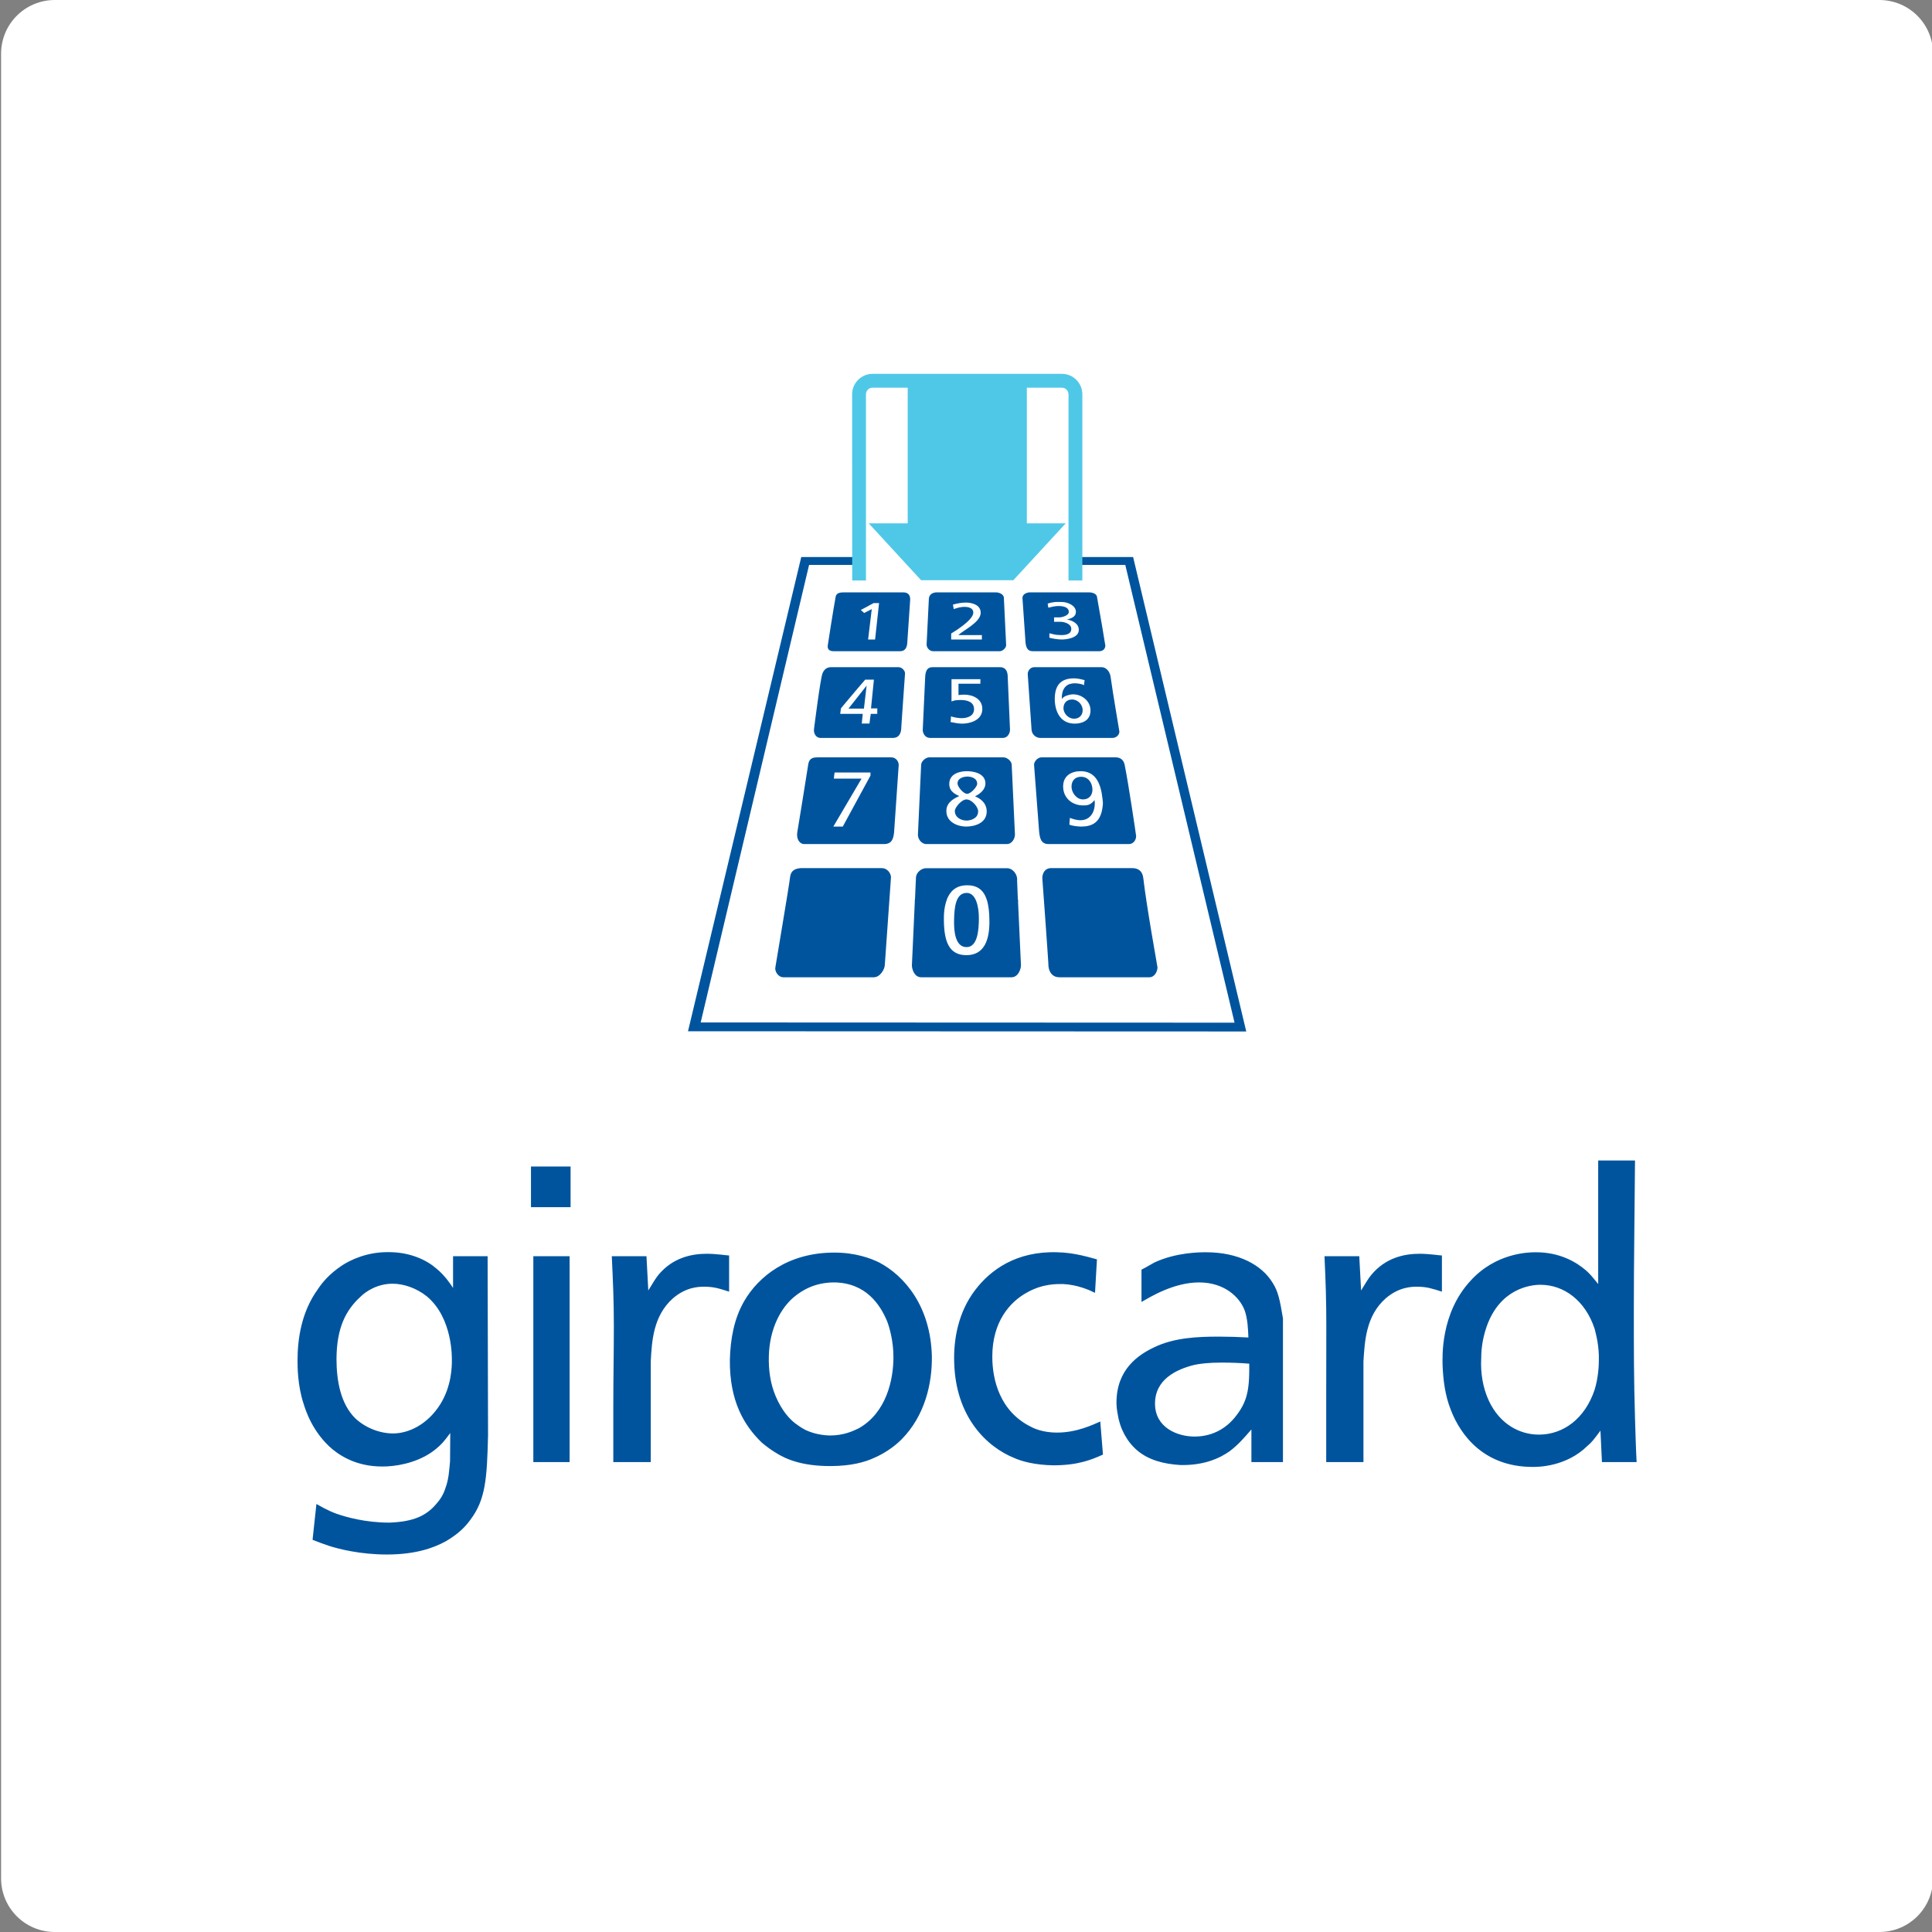 <?xml version="1.0" encoding="UTF-8" standalone="no"?><!DOCTYPE svg PUBLIC "-//W3C//DTD SVG 1.1//EN" "http://www.w3.org/Graphics/SVG/1.1/DTD/svg11.dtd"><svg width="100%" height="100%" viewBox="0 0 18 18" version="1.1" xmlns="http://www.w3.org/2000/svg" xmlns:xlink="http://www.w3.org/1999/xlink" xml:space="preserve" xmlns:serif="http://www.serif.com/" style="fill-rule:evenodd;clip-rule:evenodd;stroke-linecap:round;stroke-linejoin:round;stroke-miterlimit:1.5;"><rect x="0" y="0" width="18" height="18" fill="#808080" stroke="none"/><g><rect x="0.51" y="0.5" width="17" height="17" style="fill:#fff;stroke:#fff;stroke-width:1px;"/><g><path d="M10.045,5.19l0,0.073l0.439,0l1.018,4.265l-4.974,-0.002l1.01,-4.263l0.441,0l-0.001,-0.073l-0.513,0l-1.055,4.418l5.201,0.002l-1.054,-4.42l-0.512,0Z" style="fill:#00549e;fill-rule:nonzero;"/><path d="M10.084,5.408l0,-1.734c0,-0.105 -0.085,-0.191 -0.19,-0.191l-1.765,0c-0.104,0 -0.19,0.086 -0.19,0.191l0.001,1.734l0.128,0l0,-1.734c0,-0.034 0.027,-0.062 0.061,-0.062l0.328,0l0,1.264l-0.363,0l0.488,0.53l0.859,0l0.488,-0.53l-0.362,0l0,-1.264l0.327,0c0.033,0 0.061,0.028 0.061,0.062l0,1.734l0.129,0Z" style="fill:#4fc8e8;fill-rule:nonzero;"/><path d="M7.462,8.088l0.754,0c0.049,0 0.085,0.046 0.085,0.087l-0.057,0.809c0.001,0.048 -0.047,0.121 -0.101,0.121l-0.844,0c-0.05,0 -0.083,-0.057 -0.075,-0.093c0,-0.006 0.13,-0.769 0.137,-0.84c0.007,-0.061 0.046,-0.08 0.101,-0.084Z" style="fill:#00549e;fill-rule:nonzero;"/><path d="M9.794,8.088l0.754,0c0.061,0 0.097,0.031 0.104,0.094c0.03,0.264 0.132,0.824 0.132,0.83c0,0.038 -0.026,0.093 -0.076,0.093l-0.839,0c-0.055,0 -0.093,-0.036 -0.101,-0.104c0.005,0.024 -0.057,-0.819 -0.057,-0.819c0,-0.045 0.023,-0.094 0.083,-0.094Z" style="fill:#00549e;fill-rule:nonzero;"/><path d="M9.006,8.319c0.089,0 0.114,0.133 0.114,0.235c0,0.115 -0.013,0.27 -0.115,0.27c-0.106,0 -0.119,-0.149 -0.116,-0.259c0.003,-0.107 0.013,-0.245 0.117,-0.246Z" style="fill:#00549e;fill-rule:nonzero;"/><path d="M9.193,8.38c0.017,0.053 0.024,0.116 0.025,0.189c0.004,0.185 -0.046,0.33 -0.214,0.33c-0.161,0 -0.207,-0.124 -0.21,-0.32c-0.002,-0.066 0.005,-0.139 0.028,-0.198l-0.298,-0.001l-0.028,0.614c0,0.031 0.02,0.111 0.087,0.111l0.841,0c0.061,0 0.088,-0.073 0.088,-0.113l-0.028,-0.612l-0.291,0Z" style="fill:#00549e;fill-rule:nonzero;"/><path d="M8.524,8.396l0.01,-0.225c0.006,-0.048 0.055,-0.082 0.092,-0.082l0.756,0c0.055,0 0.1,0.06 0.094,0.113l0.008,0.199l-0.291,-0.02c-0.028,-0.085 -0.083,-0.134 -0.184,-0.133c-0.102,0 -0.158,0.056 -0.188,0.133l-0.297,0.015Z" style="fill:#00549e;fill-rule:nonzero;"/><path d="M10.22,5.558c-0.005,-0.024 -0.038,-0.039 -0.073,-0.039l-0.554,0c-0.022,0 -0.067,0.014 -0.067,0.052l0.029,0.42c0.008,0.067 0.038,0.076 0.068,0.076l0.623,0c0.035,-0.002 0.052,-0.026 0.052,-0.053c0,-0.005 -0.05,-0.304 -0.078,-0.456Zm-0.325,0.4c-0.041,0 -0.078,-0.007 -0.118,-0.016l0,-0.042c0.026,0.006 0.048,0.013 0.071,0.015c0.027,0.002 0.034,0.002 0.04,0.002c0.028,0 0.093,-0.003 0.093,-0.057c0,-0.053 -0.074,-0.067 -0.102,-0.067l-0.059,0c0.002,-0.013 0,-0.026 0,-0.041l0.05,0c0.023,0 0.088,-0.016 0.088,-0.051c0,-0.053 -0.075,-0.055 -0.096,-0.055c-0.028,0 -0.061,0.007 -0.094,0.016c-0.003,-0.01 -0.005,-0.022 -0.007,-0.038c0.021,-0.008 0.041,-0.012 0.067,-0.015c0.028,-0.002 0.072,0 0.072,0c0.037,0 0.124,0.027 0.124,0.092c0,0.042 -0.038,0.061 -0.084,0.07c0.057,0.011 0.111,0.041 0.111,0.098c0,0.079 -0.125,0.089 -0.156,0.089Z" style="fill:#00549e;fill-rule:nonzero;"/><path d="M9.353,5.572c0,-0.038 -0.048,-0.053 -0.073,-0.053l-0.554,0c-0.028,0 -0.07,0.014 -0.072,0.06l-0.021,0.427c0,0.026 0.025,0.061 0.059,0.061l0.624,0c0.022,0 0.058,-0.027 0.058,-0.057l-0.021,-0.438Zm-0.205,0.386l-0.286,0l0,-0.056c0.019,-0.012 0.206,-0.122 0.206,-0.194c0,-0.051 -0.061,-0.054 -0.083,-0.054c-0.029,0 -0.065,0.008 -0.099,0.021c-0.003,-0.015 -0.006,-0.028 -0.008,-0.042c0.041,-0.012 0.084,-0.019 0.122,-0.019c0.054,0 0.137,0.02 0.137,0.095c0,0.088 -0.16,0.162 -0.209,0.208l0.22,0c0,0.011 0,0.022 0,0.041Z" style="fill:#00549e;fill-rule:nonzero;"/><path d="M8.415,5.519l-0.554,0c-0.055,0 -0.071,0.016 -0.076,0.044c-0.027,0.148 -0.072,0.446 -0.073,0.451c-0.005,0.039 0.021,0.053 0.052,0.053l0.624,0c0.025,0 0.058,-0.012 0.064,-0.069c-0.001,0.023 0.028,-0.413 0.028,-0.413c0,-0.038 -0.016,-0.066 -0.065,-0.066Zm-0.262,0.439l-0.065,0l0.034,-0.283c-0.023,0.011 -0.071,0.036 -0.071,0.036l-0.031,-0.028l0.119,-0.064l0.051,0l-0.037,0.339Z" style="fill:#00549e;fill-rule:nonzero;"/><path d="M8.372,6.216l-0.629,0c-0.043,0 -0.066,0.024 -0.08,0.058c-0.021,0.053 -0.078,0.511 -0.079,0.517c-0.007,0.05 0.027,0.084 0.057,0.084l0.679,0c0.043,0 0.069,-0.026 0.076,-0.076c-0.003,0.024 0.036,-0.525 0.036,-0.525c0,-0.027 -0.03,-0.058 -0.06,-0.058Zm-0.198,0.435l-0.061,0c-0.005,0.028 -0.009,0.058 -0.012,0.09l-0.072,0l0.009,-0.09l-0.21,0c0.002,-0.017 0.007,-0.052 0.007,-0.052c0,0 0.149,-0.179 0.226,-0.267l0.081,0l-0.027,0.268l0.059,0c0,0.023 -0.002,0.036 0,0.051Z" style="fill:#00549e;fill-rule:nonzero;"/><path d="M8.049,6.602l0.025,-0.214l-0.169,0.214l0.144,0Z" style="fill:#00549e;fill-rule:nonzero;"/><path d="M9.388,6.29c-0.005,-0.056 -0.036,-0.074 -0.07,-0.074l-0.628,0c-0.037,0 -0.065,0.015 -0.07,0.085l-0.023,0.5c0,0.03 0.022,0.074 0.067,0.074l0.68,0c0.043,0 0.066,-0.042 0.066,-0.077l-0.022,-0.508Zm-0.422,0.452c-0.04,0 -0.065,-0.007 -0.11,-0.015c0.002,-0.016 0.004,-0.035 0.004,-0.053c0.025,0.01 0.072,0.017 0.1,0.017c0.047,0 0.115,-0.017 0.115,-0.084c0,-0.075 -0.079,-0.085 -0.121,-0.085c-0.005,0 -0.018,-0.001 -0.047,0.002c-0.014,0.001 -0.042,0.011 -0.042,0.011l0,-0.207l0.269,0l0,0.042l-0.204,0l0,0.105c0.002,0.002 0.014,-0.001 0.023,-0.002c0.013,-0.001 0.027,-0.001 0.032,-0.001c0.076,0 0.167,0.038 0.167,0.133c0,0.112 -0.126,0.137 -0.186,0.137Z" style="fill:#00549e;fill-rule:nonzero;"/><path d="M10.347,6.304c-0.007,-0.047 -0.041,-0.088 -0.083,-0.088l-0.629,0c-0.036,0 -0.06,0.035 -0.06,0.063l0.036,0.522c0.005,0.05 0.049,0.074 0.079,0.074l0.679,0c0.035,-0.003 0.06,-0.03 0.06,-0.059c0,-0.006 -0.059,-0.343 -0.082,-0.512Zm-0.334,0.438c-0.141,0 -0.186,-0.125 -0.186,-0.229c0,-0.116 0.045,-0.193 0.179,-0.193c0.031,0 0.069,0.008 0.099,0.017c-0.002,0.014 -0.004,0.03 -0.005,0.047c-0.019,-0.012 -0.062,-0.018 -0.085,-0.018c-0.067,0 -0.116,0.032 -0.122,0.123l0,0.024c0.014,-0.029 0.076,-0.044 0.105,-0.044c0.082,0 0.162,0.062 0.162,0.15c0,0.096 -0.08,0.123 -0.147,0.123Z" style="fill:#00549e;fill-rule:nonzero;"/><path d="M9.988,6.517c-0.051,0 -0.08,0.035 -0.08,0.081c0,0.045 0.041,0.098 0.1,0.098c0.043,0 0.079,-0.029 0.079,-0.08c0,-0.05 -0.043,-0.099 -0.099,-0.099Z" style="fill:#00549e;fill-rule:nonzero;"/><path d="M8.304,7.056l-0.69,0c-0.076,0 -0.081,0.043 -0.087,0.086c-0.008,0.057 -0.098,0.607 -0.099,0.613c-0.01,0.063 0.023,0.109 0.064,0.109l0.748,0c0.071,-0.002 0.084,-0.053 0.09,-0.11l0.043,-0.627c0,-0.033 -0.026,-0.071 -0.069,-0.071Zm-0.194,0.17l-0.258,0.475l-0.088,0l0.263,-0.447l-0.258,0c0.002,-0.025 0.004,-0.041 0.007,-0.057l0.334,0l0,0.029Z" style="fill:#00549e;fill-rule:nonzero;"/><path d="M9.426,7.131c0.003,-0.039 -0.044,-0.075 -0.076,-0.075l-0.693,0c-0.029,0 -0.074,0.033 -0.075,0.071l-0.03,0.651c0,0.036 0.03,0.086 0.079,0.086l0.748,0c0.052,0 0.077,-0.054 0.077,-0.089l-0.03,-0.644Zm-0.425,0.57c-0.075,0 -0.184,-0.039 -0.184,-0.145c0,-0.065 0.044,-0.106 0.12,-0.139c-0.067,-0.03 -0.093,-0.062 -0.093,-0.113c0,-0.099 0.104,-0.119 0.164,-0.119c0.055,0 0.173,0.016 0.173,0.115c0,0.05 -0.043,0.094 -0.097,0.119c0.078,0.032 0.109,0.085 0.109,0.14c0,0.114 -0.119,0.142 -0.192,0.142Z" style="fill:#00549e;fill-rule:nonzero;"/><path d="M9.01,7.396c0.034,0 0.094,-0.065 0.094,-0.093c0.002,-0.052 -0.056,-0.068 -0.089,-0.068c-0.033,0 -0.094,0.012 -0.094,0.065c0,0.031 0.056,0.096 0.089,0.096Z" style="fill:#00549e;fill-rule:nonzero;"/><path d="M9.004,7.448c-0.045,0 -0.108,0.075 -0.108,0.107c0,0.064 0.063,0.09 0.108,0.09c0.042,0 0.109,-0.02 0.109,-0.086c0,-0.044 -0.061,-0.111 -0.109,-0.111Z" style="fill:#00549e;fill-rule:nonzero;"/><path d="M10.478,7.125c-0.01,-0.048 -0.042,-0.068 -0.082,-0.069l-0.692,0c-0.037,0 -0.07,0.039 -0.07,0.069c0,0.006 0.047,0.619 0.047,0.619c0.006,0.064 0.017,0.12 0.088,0.12l0.749,0c0.04,0 0.067,-0.036 0.067,-0.075c0,-0.005 -0.07,-0.483 -0.107,-0.664Zm-0.206,0.396c-0.018,0.141 -0.097,0.18 -0.198,0.18c-0.031,0 -0.088,-0.007 -0.111,-0.018c0.002,-0.036 0.004,-0.048 0.005,-0.063c0.03,0.012 0.069,0.022 0.097,0.022c0.099,0 0.135,-0.085 0.135,-0.156c0,-0.005 0,-0.021 -0.003,-0.031c-0.037,0.047 -0.069,0.049 -0.105,0.049c-0.102,0 -0.187,-0.068 -0.187,-0.177c0,-0.103 0.081,-0.142 0.163,-0.142c0.139,0 0.189,0.113 0.204,0.259c0.004,0.031 0.005,0.046 0,0.077Z" style="fill:#00549e;fill-rule:nonzero;"/><path d="M10.072,7.237c-0.057,0 -0.089,0.038 -0.089,0.092c0,0.054 0.045,0.119 0.107,0.119c0.055,0 0.088,-0.038 0.088,-0.091c0,-0.056 -0.033,-0.12 -0.106,-0.12Z" style="fill:#00549e;fill-rule:nonzero;"/><path d="M15.233,13.214c-0.011,-0.371 -0.011,-0.635 -0.011,-1.007c0,-0.465 0.008,-0.93 0.011,-1.395l-0.343,0l0,1.151c-0.055,-0.067 -0.068,-0.085 -0.108,-0.122c-0.094,-0.082 -0.247,-0.174 -0.473,-0.174c-0.066,0 -0.369,0.004 -0.606,0.263c-0.287,0.307 -0.263,0.724 -0.263,0.786c0.005,0.133 0.022,0.282 0.077,0.42c0.092,0.238 0.31,0.531 0.763,0.531c0.049,0 0.312,0 0.512,-0.198c0.036,-0.029 0.061,-0.062 0.119,-0.14l0.014,0.293l0.323,0c-0.008,-0.153 -0.01,-0.256 -0.015,-0.408Zm-0.337,-0.535c0,0.034 -0.003,0.15 -0.039,0.268c-0.09,0.271 -0.293,0.419 -0.519,0.419c-0.183,0 -0.366,-0.1 -0.467,-0.316c-0.056,-0.121 -0.078,-0.26 -0.071,-0.393c0,-0.048 0.003,-0.16 0.05,-0.296c0.125,-0.356 0.408,-0.391 0.502,-0.391c0.218,0 0.418,0.146 0.505,0.411c0.014,0.057 0.043,0.16 0.039,0.298Zm-1.695,-0.691c0.093,0 0.14,0.017 0.233,0.046l0,-0.337c-0.018,0 -0.121,-0.016 -0.207,-0.016c-0.139,0 -0.316,0.034 -0.451,0.197c-0.023,0.026 -0.054,0.078 -0.095,0.145l-0.017,-0.319l-0.324,0c0.011,0.24 0.017,0.408 0.017,0.645c0,0.278 -0.001,0.474 -0.001,0.749l0,0.524l0.347,0l0,-0.939c0.012,-0.182 0.021,-0.423 0.208,-0.587c0.125,-0.108 0.247,-0.108 0.29,-0.108Zm-1.542,1.634l0.294,0l0,-1.339c-0.028,-0.169 -0.045,-0.253 -0.096,-0.331c-0.101,-0.167 -0.319,-0.285 -0.621,-0.285c-0.055,0 -0.275,0 -0.48,0.095c-0.043,0.023 -0.075,0.044 -0.121,0.067l0,0.301c0.078,-0.044 0.298,-0.182 0.537,-0.182c0.233,0 0.376,0.134 0.424,0.26c0.028,0.078 0.032,0.174 0.035,0.253c-0.089,-0.005 -0.184,-0.008 -0.276,-0.008c-0.189,0 -0.416,0.008 -0.605,0.101c-0.147,0.07 -0.348,0.206 -0.348,0.514c0,0.033 0.004,0.071 0.012,0.11c0.02,0.133 0.086,0.254 0.181,0.335c0.108,0.092 0.252,0.127 0.399,0.136c0.219,0.006 0.367,-0.061 0.462,-0.128c0.082,-0.062 0.132,-0.122 0.203,-0.203l0,0.304Zm-0.02,-0.864c0,0.126 -0.011,0.2 -0.029,0.259c-0.007,0.026 -0.029,0.089 -0.086,0.164c-0.111,0.151 -0.258,0.203 -0.395,0.203c-0.158,0 -0.368,-0.082 -0.368,-0.307c0,-0.224 0.196,-0.319 0.368,-0.361c0.052,-0.011 0.133,-0.021 0.252,-0.021c0.086,0 0.172,0.003 0.258,0.01l0,0.053Zm-1.825,0.894c0.23,0 0.355,-0.052 0.462,-0.1l-0.025,-0.308c-0.067,0.029 -0.218,0.103 -0.401,0.103c-0.025,0 -0.144,0 -0.243,-0.053c-0.291,-0.143 -0.362,-0.437 -0.362,-0.655c0,-0.322 0.161,-0.509 0.325,-0.598c0.148,-0.083 0.28,-0.078 0.334,-0.078c0.136,0.007 0.243,0.055 0.298,0.082l0.018,-0.312c-0.061,-0.015 -0.204,-0.063 -0.37,-0.066c-0.383,-0.012 -0.623,0.166 -0.764,0.351c-0.16,0.209 -0.203,0.464 -0.196,0.677c0.014,0.51 0.305,0.786 0.56,0.889c0.067,0.03 0.189,0.065 0.364,0.068Zm-1.415,-0.241c0.222,-0.224 0.286,-0.528 0.283,-0.773c-0.011,-0.471 -0.258,-0.753 -0.491,-0.876c-0.082,-0.04 -0.222,-0.092 -0.419,-0.092c-0.43,0 -0.706,0.223 -0.839,0.453c-0.094,0.163 -0.128,0.352 -0.133,0.546c-0.004,0.385 0.133,0.612 0.297,0.771c0.04,0.033 0.08,0.064 0.123,0.09c0.107,0.07 0.261,0.129 0.515,0.129c0.195,0 0.323,-0.037 0.406,-0.075c0.086,-0.037 0.18,-0.095 0.258,-0.173Zm-0.075,-0.767c0,0.21 -0.065,0.517 -0.323,0.663c-0.051,0.025 -0.14,0.067 -0.266,0.067c-0.028,0 -0.132,-0.004 -0.232,-0.052c-0.022,-0.012 -0.043,-0.023 -0.094,-0.061c-0.052,-0.039 -0.125,-0.118 -0.182,-0.252c-0.05,-0.118 -0.067,-0.244 -0.064,-0.371c0.006,-0.266 0.117,-0.455 0.232,-0.552c0.076,-0.064 0.197,-0.138 0.377,-0.138c0.297,0.004 0.429,0.208 0.494,0.364c0.021,0.056 0.058,0.181 0.058,0.332Zm-1.764,-0.656c0.093,0 0.141,0.017 0.233,0.046l0,-0.337c-0.017,0 -0.121,-0.016 -0.207,-0.016c-0.14,0 -0.316,0.034 -0.452,0.197c-0.021,0.026 -0.054,0.078 -0.094,0.145l-0.017,-0.319l-0.323,0c0.011,0.24 0.019,0.408 0.019,0.645c0,0.278 -0.005,0.474 -0.005,0.749l0,0.524l0.349,0l0,-0.939c0.01,-0.182 0.021,-0.423 0.207,-0.587c0.125,-0.108 0.247,-0.108 0.29,-0.108Zm-1.613,-0.741l0.369,0l0,-0.379l-0.369,0l0,0.379Zm-0.565,2.913c0.143,-0.189 0.155,-0.385 0.165,-0.787l-0.004,-1.669l-0.322,0l0,0.296c-0.011,-0.018 -0.073,-0.115 -0.155,-0.181c-0.085,-0.075 -0.243,-0.157 -0.459,-0.153c-0.192,0 -0.344,0.074 -0.419,0.123c-0.124,0.082 -0.19,0.167 -0.225,0.22c-0.151,0.207 -0.191,0.455 -0.191,0.667c0,0.052 0,0.234 0.057,0.404c0.015,0.048 0.079,0.263 0.269,0.423c0.105,0.085 0.266,0.171 0.509,0.159c0.137,-0.007 0.323,-0.051 0.459,-0.166c0.044,-0.037 0.069,-0.063 0.129,-0.145l-0.002,0.263c-0.008,0.086 -0.012,0.171 -0.045,0.256c-0.017,0.053 -0.046,0.101 -0.086,0.145c-0.092,0.107 -0.21,0.163 -0.436,0.171c-0.223,0 -0.405,-0.053 -0.489,-0.082c-0.092,-0.034 -0.149,-0.07 -0.189,-0.092l-0.036,0.334c0.054,0.022 0.094,0.036 0.152,0.056c0.092,0.03 0.294,0.081 0.54,0.081c0.265,0 0.434,-0.06 0.549,-0.123c0.126,-0.074 0.186,-0.141 0.229,-0.2Zm-0.172,-1.484c0,0.048 0,0.238 -0.111,0.412c-0.115,0.18 -0.287,0.267 -0.437,0.267c-0.129,0 -0.262,-0.056 -0.352,-0.141c-0.136,-0.134 -0.175,-0.349 -0.175,-0.554c0.002,-0.289 0.086,-0.452 0.223,-0.578c0.052,-0.052 0.16,-0.122 0.3,-0.122c0.097,0 0.218,0.037 0.319,0.118c0.244,0.204 0.233,0.579 0.233,0.598Zm1.097,-0.972l-0.338,0l0,1.918l0.338,0l0,-1.918Z" style="fill:#00549e;fill-rule:nonzero;"/></g></g></svg>